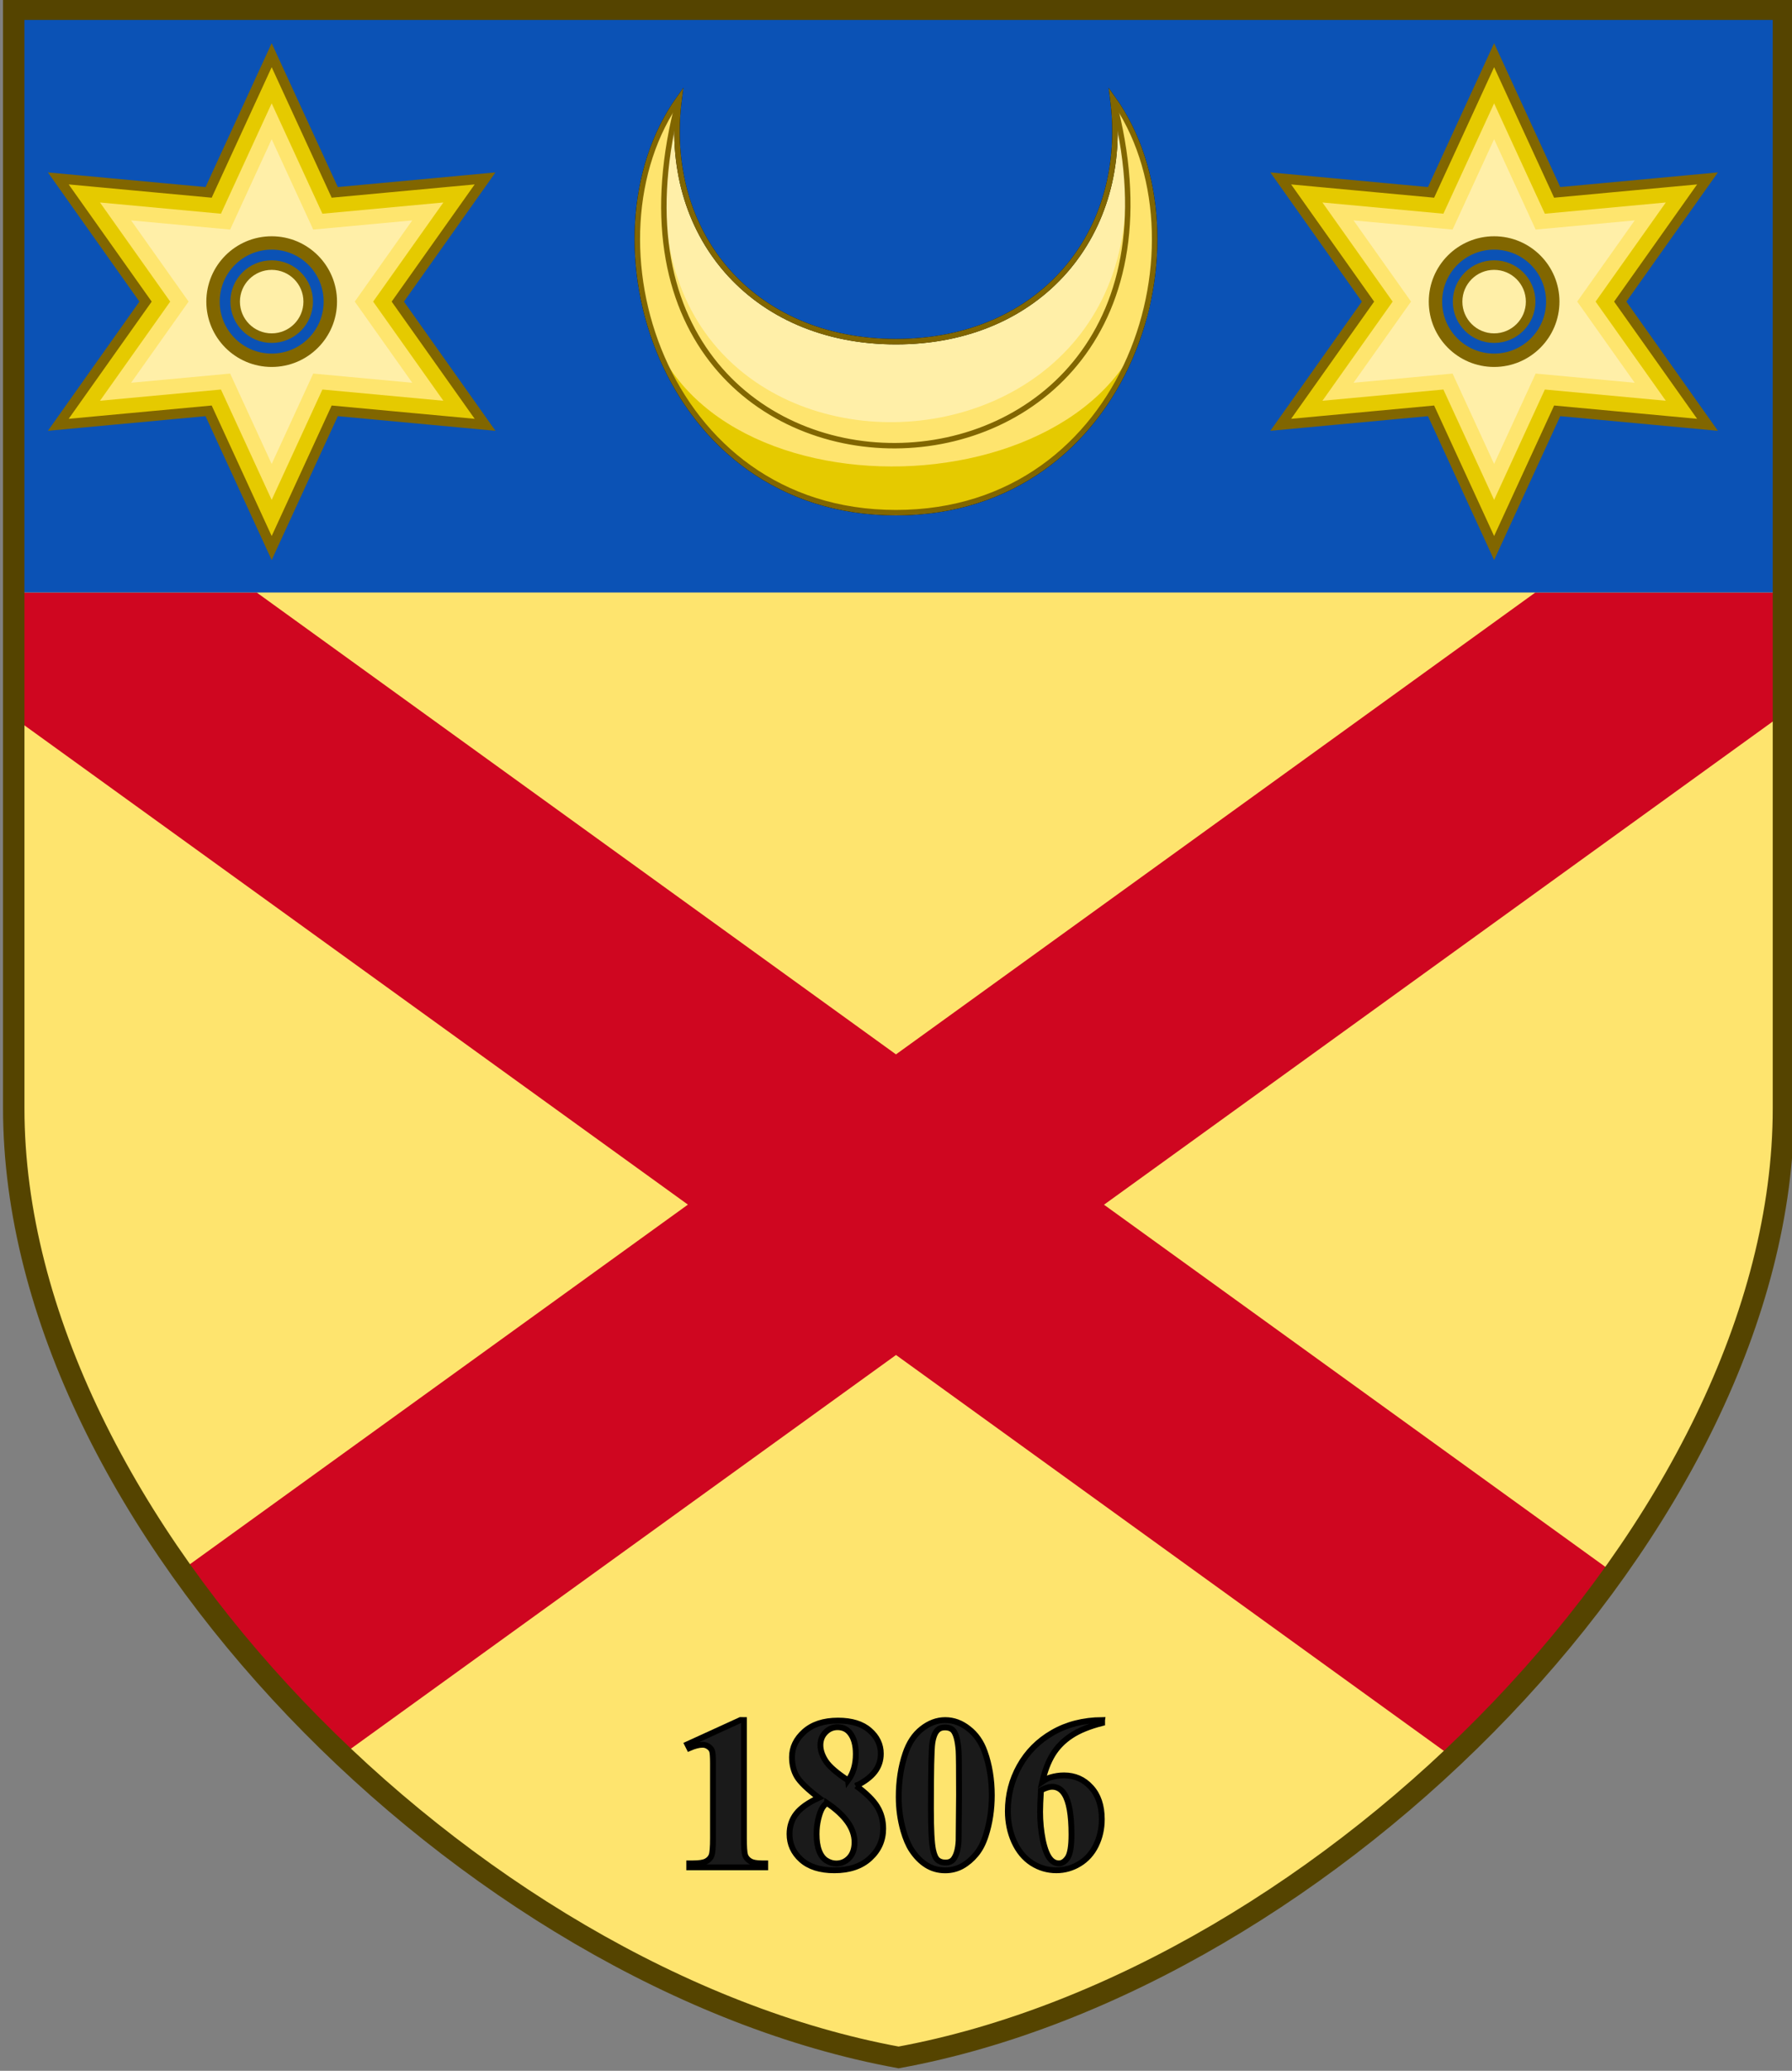 <?xml version="1.0" encoding="UTF-8" standalone="no"?>
<!-- Created with Inkscape (http://www.inkscape.org/) -->

<svg
   xmlns:dc="http://purl.org/dc/elements/1.1/"
   xmlns:cc="http://creativecommons.org/ns#"
   xmlns:rdf="http://www.w3.org/1999/02/22-rdf-syntax-ns#"
   xmlns:svg="http://www.w3.org/2000/svg"
   xmlns="http://www.w3.org/2000/svg"
   xmlns:sodipodi="http://sodipodi.sourceforge.net/DTD/sodipodi-0.dtd"
   xmlns:inkscape="http://www.inkscape.org/namespaces/inkscape"
   width="53.619mm"
   height="61.956mm"
   viewBox="0 0 53.619 61.956"
   version="1.1"
   id="svg6833"
   inkscape:version="0.92.4 (5da689c313, 2019-01-14)"
   sodipodi:docname="Coat of arms of Burrillville, Rhode Island.svg">
  <rect x="0" y="0" width="53.619" height="61.956" fill="#808080" stroke="none"/>
  <defs
     id="defs6827">
    <clipPath
       id="a">
      <rect
         id="rect7515"
         height="3"
         width="5"
         x="0"
         y="0" />
    </clipPath>
  </defs>
  <sodipodi:namedview
     id="base"
     pagecolor="#ffffff"
     bordercolor="#666666"
     borderopacity="1.0"
     inkscape:pageopacity="0.0"
     inkscape:pageshadow="2"
     inkscape:zoom="0.70710678"
     inkscape:cx="116.15667"
     inkscape:cy="180.25998"
     inkscape:document-units="mm"
     inkscape:current-layer="layer1"
     showgrid="false"
     showguides="false"
     inkscape:window-width="2560"
     inkscape:window-height="1377"
     inkscape:window-x="-8"
     inkscape:window-y="-8"
     inkscape:window-maximized="1" />
  <g
     inkscape:label="Layer 1"
     inkscape:groupmode="layer"
     id="layer1"
     style="opacity:1"
     transform="translate(163.803,-345.926)">
    <g
       id="g7836">
      <path
         style="fill:#fee46e;fill-opacity:1;stroke:#000000;stroke-width:0;stroke-linecap:butt;stroke-linejoin:miter;stroke-miterlimit:4;stroke-dasharray:none;stroke-opacity:1"
         d="m -163.454,346.247 h 52.978 v 34.002 l -0.769,4.677 -2.539,5.345 -4.31,6.181 -2.071,2.055 -4.878,4.059 -4.577,2.623 -7.346,2.368 -5.016,-1.366 -6.615,-3.541 -5.145,-4.076 -6.114,-7.517 -2.372,-5.262 -1.286,-4.944 z"
         id="path4907-7-2-2-6-7-3"
         inkscape:connector-curvature="0" />
      <path
         inkscape:connector-curvature="0"
         id="path7554"
         d="m -136.994,377.472 -19.129,-13.819 h -7.349 v 3.686 l 20.252,14.628 -15.283,11.036 4.814,5.522 0.296,-0.215 16.4,-11.844 16.705,12.07 4.805,-5.524 -15.287,-11.042 20.29,-14.659 -0.037,-3.657 h -7.347 z"
         style="fill:#cf0620;fill-opacity:1;stroke:#000000;stroke-width:0;stroke-linecap:butt;stroke-linejoin:miter;stroke-miterlimit:4;stroke-dasharray:none;stroke-opacity:1" />
      <g
         id="g7787">
        <rect
           style="opacity:1;fill:#0b52b5;fill-opacity:1;fill-rule:nonzero;stroke:#4d4d4d;stroke-width:0;stroke-miterlimit:4;stroke-dasharray:none;stroke-dashoffset:0;stroke-opacity:1"
           id="rect7507-1"
           width="52.956"
           height="17.406"
           x="-163.472"
           y="346.247" />
        <g
           id="g7610"
           transform="translate(0,0.522)">
          <path
             inkscape:transform-center-y="1.4162904e-05"
             inkscape:transform-center-x="-4.1739809e-06"
             d="m -155.674,361.801 -1.887,-4.105 -4.498,0.418 2.611,-3.686 -2.611,-3.686 4.498,0.418 1.887,-4.105 1.887,4.105 4.498,-0.418 -2.611,3.686 2.611,3.686 -4.498,-0.418 z"
             inkscape:randomized="0"
             inkscape:rounded="0"
             inkscape:flatsided="false"
             sodipodi:arg2="2.0943951"
             sodipodi:arg1="1.5707963"
             sodipodi:r2="3.7739782"
             sodipodi:r1="7.3728805"
             sodipodi:cy="354.42786"
             sodipodi:cx="-155.67435"
             sodipodi:sides="6"
             id="path7556"
             style="opacity:1;fill:#e5ca00;fill-opacity:1;fill-rule:nonzero;stroke:#816600;stroke-width:0.3;stroke-miterlimit:4;stroke-dasharray:none;stroke-dashoffset:0;stroke-opacity:1"
             sodipodi:type="star" />
          <path
             inkscape:transform-center-y="5.3902992e-06"
             inkscape:transform-center-x="-1.1274887e-05"
             d="m -155.674,360.36 -1.518,-3.302 -3.619,0.336 2.101,-2.966 -2.101,-2.966 3.619,0.336 1.518,-3.302 1.518,3.302 3.619,-0.336 -2.101,2.966 2.101,2.966 -3.619,-0.336 z"
             inkscape:randomized="0"
             inkscape:rounded="0"
             inkscape:flatsided="false"
             sodipodi:arg2="2.0943951"
             sodipodi:arg1="1.5707963"
             sodipodi:r2="3.036438"
             sodipodi:r1="5.9320149"
             sodipodi:cy="354.42786"
             sodipodi:cx="-155.67435"
             sodipodi:sides="6"
             id="path7556-1"
             style="opacity:1;fill:#fee56e;fill-opacity:1;fill-rule:nonzero;stroke:#816600;stroke-width:0;stroke-miterlimit:4;stroke-dasharray:none;stroke-dashoffset:0;stroke-opacity:1"
             sodipodi:type="star" />
          <path
             inkscape:transform-center-y="9.1198941e-06"
             inkscape:transform-center-x="-9.1561649e-06"
             d="m -155.674,359.285 -1.243,-2.704 -2.963,0.275 1.72,-2.429 -1.72,-2.429 2.963,0.275 1.243,-2.704 1.243,2.704 2.963,-0.275 -1.72,2.429 1.72,2.429 -2.963,-0.275 z"
             inkscape:randomized="0"
             inkscape:rounded="0"
             inkscape:flatsided="false"
             sodipodi:arg2="2.0943951"
             sodipodi:arg1="1.5707963"
             sodipodi:r2="2.4863644"
             sodipodi:r1="4.8573861"
             sodipodi:cy="354.42786"
             sodipodi:cx="-155.67435"
             sodipodi:sides="6"
             id="path7556-1-5"
             style="opacity:1;fill:#ffefa8;fill-opacity:1;fill-rule:nonzero;stroke:#816600;stroke-width:0;stroke-miterlimit:4;stroke-dasharray:none;stroke-dashoffset:0;stroke-opacity:1"
             sodipodi:type="star" />
          <circle
             r="1.755"
             cy="354.428"
             cx="-155.674"
             id="path7588"
             style="opacity:1;fill:#0b52b5;fill-opacity:1;fill-rule:nonzero;stroke:#816600;stroke-width:0.4;stroke-miterlimit:4;stroke-dasharray:none;stroke-dashoffset:0;stroke-opacity:1" />
          <circle
             r="1.093"
             cy="354.428"
             cx="-155.674"
             id="path7588-8"
             style="opacity:1;fill:#ffefa8;fill-opacity:1;fill-rule:nonzero;stroke:#816600;stroke-width:0.286;stroke-miterlimit:4;stroke-dasharray:none;stroke-dashoffset:0;stroke-opacity:1" />
        </g>
        <g
           id="g7610-4"
           transform="translate(36.577,0.522)">
          <path
             inkscape:transform-center-y="1.4162904e-05"
             inkscape:transform-center-x="-4.1739809e-06"
             d="m -155.674,361.801 -1.887,-4.105 -4.498,0.418 2.611,-3.686 -2.611,-3.686 4.498,0.418 1.887,-4.105 1.887,4.105 4.498,-0.418 -2.611,3.686 2.611,3.686 -4.498,-0.418 z"
             inkscape:randomized="0"
             inkscape:rounded="0"
             inkscape:flatsided="false"
             sodipodi:arg2="2.0943951"
             sodipodi:arg1="1.5707963"
             sodipodi:r2="3.7739782"
             sodipodi:r1="7.3728805"
             sodipodi:cy="354.42786"
             sodipodi:cx="-155.67435"
             sodipodi:sides="6"
             id="path7556-19"
             style="opacity:1;fill:#e5ca00;fill-opacity:1;fill-rule:nonzero;stroke:#816600;stroke-width:0.3;stroke-miterlimit:4;stroke-dasharray:none;stroke-dashoffset:0;stroke-opacity:1"
             sodipodi:type="star" />
          <path
             inkscape:transform-center-y="5.3902992e-06"
             inkscape:transform-center-x="-1.1274887e-05"
             d="m -155.674,360.36 -1.518,-3.302 -3.619,0.336 2.101,-2.966 -2.101,-2.966 3.619,0.336 1.518,-3.302 1.518,3.302 3.619,-0.336 -2.101,2.966 2.101,2.966 -3.619,-0.336 z"
             inkscape:randomized="0"
             inkscape:rounded="0"
             inkscape:flatsided="false"
             sodipodi:arg2="2.0943951"
             sodipodi:arg1="1.5707963"
             sodipodi:r2="3.036438"
             sodipodi:r1="5.9320149"
             sodipodi:cy="354.42786"
             sodipodi:cx="-155.67435"
             sodipodi:sides="6"
             id="path7556-1-8"
             style="opacity:1;fill:#fee56e;fill-opacity:1;fill-rule:nonzero;stroke:#816600;stroke-width:0;stroke-miterlimit:4;stroke-dasharray:none;stroke-dashoffset:0;stroke-opacity:1"
             sodipodi:type="star" />
          <path
             inkscape:transform-center-y="9.1198941e-06"
             inkscape:transform-center-x="-9.1561649e-06"
             d="m -155.674,359.285 -1.243,-2.704 -2.963,0.275 1.72,-2.429 -1.72,-2.429 2.963,0.275 1.243,-2.704 1.243,2.704 2.963,-0.275 -1.72,2.429 1.72,2.429 -2.963,-0.275 z"
             inkscape:randomized="0"
             inkscape:rounded="0"
             inkscape:flatsided="false"
             sodipodi:arg2="2.0943951"
             sodipodi:arg1="1.5707963"
             sodipodi:r2="2.4863644"
             sodipodi:r1="4.8573861"
             sodipodi:cy="354.42786"
             sodipodi:cx="-155.67435"
             sodipodi:sides="6"
             id="path7556-1-5-9"
             style="opacity:1;fill:#ffefa8;fill-opacity:1;fill-rule:nonzero;stroke:#816600;stroke-width:0;stroke-miterlimit:4;stroke-dasharray:none;stroke-dashoffset:0;stroke-opacity:1"
             sodipodi:type="star" />
          <circle
             r="1.755"
             cy="354.428"
             cx="-155.674"
             id="path7588-4"
             style="opacity:1;fill:#0b52b5;fill-opacity:1;fill-rule:nonzero;stroke:#816600;stroke-width:0.4;stroke-miterlimit:4;stroke-dasharray:none;stroke-dashoffset:0;stroke-opacity:1" />
          <circle
             r="1.093"
             cy="354.428"
             cx="-155.674"
             id="path7588-8-5"
             style="opacity:1;fill:#ffefa8;fill-opacity:1;fill-rule:nonzero;stroke:#816600;stroke-width:0.286;stroke-miterlimit:4;stroke-dasharray:none;stroke-dashoffset:0;stroke-opacity:1" />
        </g>
        <g
           id="g7753">
          <path
             sodipodi:nodetypes="ccccc"
             inkscape:connector-curvature="0"
             d="m -143.48,348.867 c -0.53,4.03 2.161,7.281 6.486,7.281 4.326,0 7.016,-3.251 6.486,-7.281 3.006,4.205 0.513,12.398 -6.486,12.398 -6.999,0 -9.492,-8.193 -6.486,-12.398 z"
             style="opacity:1;fill:#ffefa8;fill-opacity:1;stroke:#000000;stroke-width:0.164;stroke-miterlimit:8;stroke-dasharray:none;stroke-dashoffset:4.58;stroke-opacity:1"
             id="path2047-5-7-8" />
          <path
             sodipodi:nodetypes="cccccccccccccccccccccccccccccc"
             inkscape:connector-curvature="0"
             id="path7687-2"
             d="m -143.48,348.867 -0.464,0.708 -0.509,1.274 -0.245,1.165 -0.065,0.628 0.09,1.162 0.213,1.616 0.465,1.191 0.473,0.927 0.859,1.212 1.205,1.129 0.949,0.606 1.797,0.642 1.407,0.155 1.176,-0.011 0.855,-0.195 0.696,-0.209 0.819,-0.256 0.736,-0.44 0.722,-0.455 0.664,-0.628 0.649,-0.743 0.88,-1.357 0.31,-0.83 0.469,-1.566 0.108,-2.071 -0.216,-1.162 -0.267,-1.025 -0.804,-1.469 c 3.403,12.699 -16.495,13.143 -12.973,-2e-5 z"
             style="opacity:1;fill:#fee46e;fill-opacity:1;stroke:#000000;stroke-width:0;stroke-linecap:butt;stroke-linejoin:miter;stroke-miterlimit:4;stroke-dasharray:none;stroke-opacity:1" />
          <path
             sodipodi:nodetypes="csccccccccccccccccccccc"
             inkscape:connector-curvature="0"
             id="path7689-4"
             d="m -144.713,354.002 c -0.003,0.597 0.171,1.113 0.325,1.617 1.92,6.318 15.052,5.478 15.095,-1.617 l -0.235,1.211 -0.337,1.102 -0.402,0.934 -0.722,1.097 -0.649,0.743 -0.664,0.628 -0.924,0.577 -0.88,0.433 -1.169,0.35 -1.176,0.198 -1.118,-0.065 -1.144,-0.083 -1.187,-0.415 -1.097,-0.52 -1.292,-1.003 -0.801,-0.989 -0.599,-0.953 -0.433,-0.866 -0.361,-1.111 z"
             style="opacity:1;fill:#e5ca00;fill-opacity:1;stroke:#000000;stroke-width:0;stroke-linecap:butt;stroke-linejoin:miter;stroke-miterlimit:4;stroke-dasharray:none;stroke-opacity:1" />
          <path
             sodipodi:nodetypes="ccccc"
             inkscape:connector-curvature="0"
             d="m -143.48,348.867 c -0.53,4.03 2.161,7.281 6.486,7.281 4.326,0 7.016,-3.251 6.486,-7.281 3.006,4.205 0.513,12.398 -6.486,12.398 -6.999,0 -9.492,-8.193 -6.486,-12.398 z"
             style="opacity:1;fill:none;fill-opacity:1;stroke:#816600;stroke-width:0.164;stroke-miterlimit:8;stroke-dasharray:none;stroke-dashoffset:4.58;stroke-opacity:1"
             id="path2047-5-72" />
          <path
             sodipodi:nodetypes="cc"
             inkscape:connector-curvature="0"
             id="path7668-3"
             d="m -143.48,348.867 c -3.736,13.943 16.664,13.774 12.973,0"
             style="fill:none;stroke:#816600;stroke-width:0.163px;stroke-linecap:butt;stroke-linejoin:miter;stroke-opacity:1" />
        </g>
      </g>
      <g
         transform="matrix(0.66,0,0,0.66,-52.756,137.707)"
         id="text7757"
         style="font-style:normal;font-variant:normal;font-weight:bold;font-stretch:normal;font-size:9.878px;line-height:1.25;font-family:'Times New Roman';-inkscape-font-specification:'Times New Roman, Bold';text-align:start;letter-spacing:0px;word-spacing:0px;text-anchor:start;fill:#1a1a1a;fill-opacity:1;stroke:#000000;stroke-width:0.265"
         aria-label="1806">
        <path
           inkscape:connector-curvature="0"
           id="path7759"
           style="fill:#1a1a1a;stroke:#000000;stroke-width:0.265"
           d="m -134.527,393.457 v 5.349 q 0,0.603 0.053,0.772 0.053,0.164 0.222,0.27 0.169,0.106 0.54,0.106 h 0.15 v 0.178 h -3.444 v -0.178 h 0.174 q 0.42,0 0.598,-0.097 0.178,-0.097 0.241,-0.265 0.063,-0.169 0.063,-0.786 v -3.391 q 0,-0.453 -0.043,-0.564 -0.043,-0.116 -0.164,-0.193 -0.116,-0.082 -0.27,-0.082 -0.246,0 -0.598,0.154 l -0.087,-0.174 2.407,-1.1 z" />
        <path
           inkscape:connector-curvature="0"
           id="path7761"
           style="fill:#1a1a1a;stroke:#000000;stroke-width:0.265"
           d="m -129.439,396.438 q 0.69,0.506 0.955,0.945 0.27,0.434 0.27,0.998 0,0.791 -0.598,1.341 -0.593,0.545 -1.616,0.545 -0.969,0 -1.5,-0.477 -0.531,-0.477 -0.531,-1.167 0,-0.526 0.304,-0.921 0.309,-0.396 1.022,-0.723 -0.777,-0.593 -0.998,-0.969 -0.217,-0.376 -0.217,-0.873 0,-0.656 0.555,-1.153 0.559,-0.502 1.529,-0.502 0.936,0 1.437,0.444 0.506,0.439 0.506,1.056 0,0.463 -0.275,0.82 -0.27,0.352 -0.844,0.637 z m -0.367,-0.246 q 0.178,-0.241 0.265,-0.54 0.087,-0.299 0.087,-0.656 0,-0.627 -0.27,-0.96 -0.203,-0.256 -0.559,-0.256 -0.323,0 -0.55,0.236 -0.227,0.232 -0.227,0.579 0,0.352 0.251,0.733 0.256,0.376 1.003,0.863 z m -0.965,1.018 q -0.15,0.135 -0.212,0.246 -0.097,0.169 -0.174,0.492 -0.077,0.323 -0.077,0.675 0,0.453 0.116,0.762 0.116,0.304 0.328,0.439 0.217,0.135 0.444,0.135 0.352,0 0.593,-0.256 0.241,-0.26 0.241,-0.709 0,-0.936 -1.259,-1.785 z" />
        <path
           inkscape:connector-curvature="0"
           id="path7763"
           style="fill:#1a1a1a;stroke:#000000;stroke-width:0.265"
           d="m -123.289,396.863 q 0,0.979 -0.275,1.828 -0.164,0.521 -0.444,0.854 -0.275,0.333 -0.627,0.531 -0.352,0.193 -0.767,0.193 -0.473,0 -0.854,-0.241 -0.381,-0.241 -0.675,-0.69 -0.212,-0.328 -0.371,-0.873 -0.207,-0.738 -0.207,-1.524 0,-1.066 0.299,-1.958 0.246,-0.738 0.748,-1.129 0.502,-0.396 1.061,-0.396 0.569,0 1.061,0.391 0.497,0.386 0.728,1.042 0.323,0.902 0.323,1.973 z m -1.486,-0.01 q 0,-1.717 -0.019,-2.002 -0.048,-0.67 -0.232,-0.907 -0.121,-0.154 -0.391,-0.154 -0.207,0 -0.328,0.116 -0.178,0.169 -0.241,0.598 -0.063,0.424 -0.063,2.976 0,1.389 0.097,1.862 0.072,0.342 0.207,0.458 0.135,0.116 0.357,0.116 0.241,0 0.362,-0.154 0.203,-0.27 0.232,-0.834 z" />
        <path
           inkscape:connector-curvature="0"
           id="path7765"
           style="fill:#1a1a1a;stroke:#000000;stroke-width:0.265"
           d="m -118.288,393.457 v 0.135 q -0.873,0.222 -1.404,0.574 -0.526,0.347 -0.834,0.849 -0.304,0.497 -0.473,1.235 0.212,-0.145 0.352,-0.188 0.314,-0.097 0.632,-0.097 0.733,0 1.22,0.535 0.492,0.531 0.492,1.452 0,0.646 -0.265,1.186 -0.265,0.54 -0.752,0.834 -0.487,0.294 -1.042,0.294 -0.603,0 -1.114,-0.328 -0.511,-0.333 -0.801,-0.969 -0.285,-0.637 -0.285,-1.384 0,-1.1 0.526,-2.045 0.531,-0.95 1.5,-1.51 0.974,-0.564 2.248,-0.574 z m -2.773,3.183 q -0.039,0.666 -0.039,0.974 0,0.666 0.125,1.288 0.13,0.622 0.352,0.873 0.159,0.178 0.376,0.178 0.222,0 0.396,-0.256 0.174,-0.26 0.174,-1.051 0,-1.331 -0.323,-1.838 -0.207,-0.328 -0.559,-0.328 -0.193,0 -0.502,0.159 z" />
      </g>
      <g
         style="opacity:1;stroke:#554400;stroke-opacity:1"
         inkscape:label="Layer 1"
         id="layer1-8-0-7-7-1-7-7-8-8"
         transform="matrix(0.807,0,0,0.807,24.749,254.906)">
        <path
           id="path815-5-5-7-5-4-5-0-5"
           d="m -233.136,113.13 v 40.746 c 0,15.346 16.933,32.279 32.808,35.19 15.875,-2.91 32.808,-19.844 32.808,-35.19 v -40.746 z"
           inkscape:connector-curvature="0"
           style="fill:none;stroke:#554400;stroke-width:0.794;stroke-opacity:1" />
      </g>
    </g>
  </g>
</svg>
